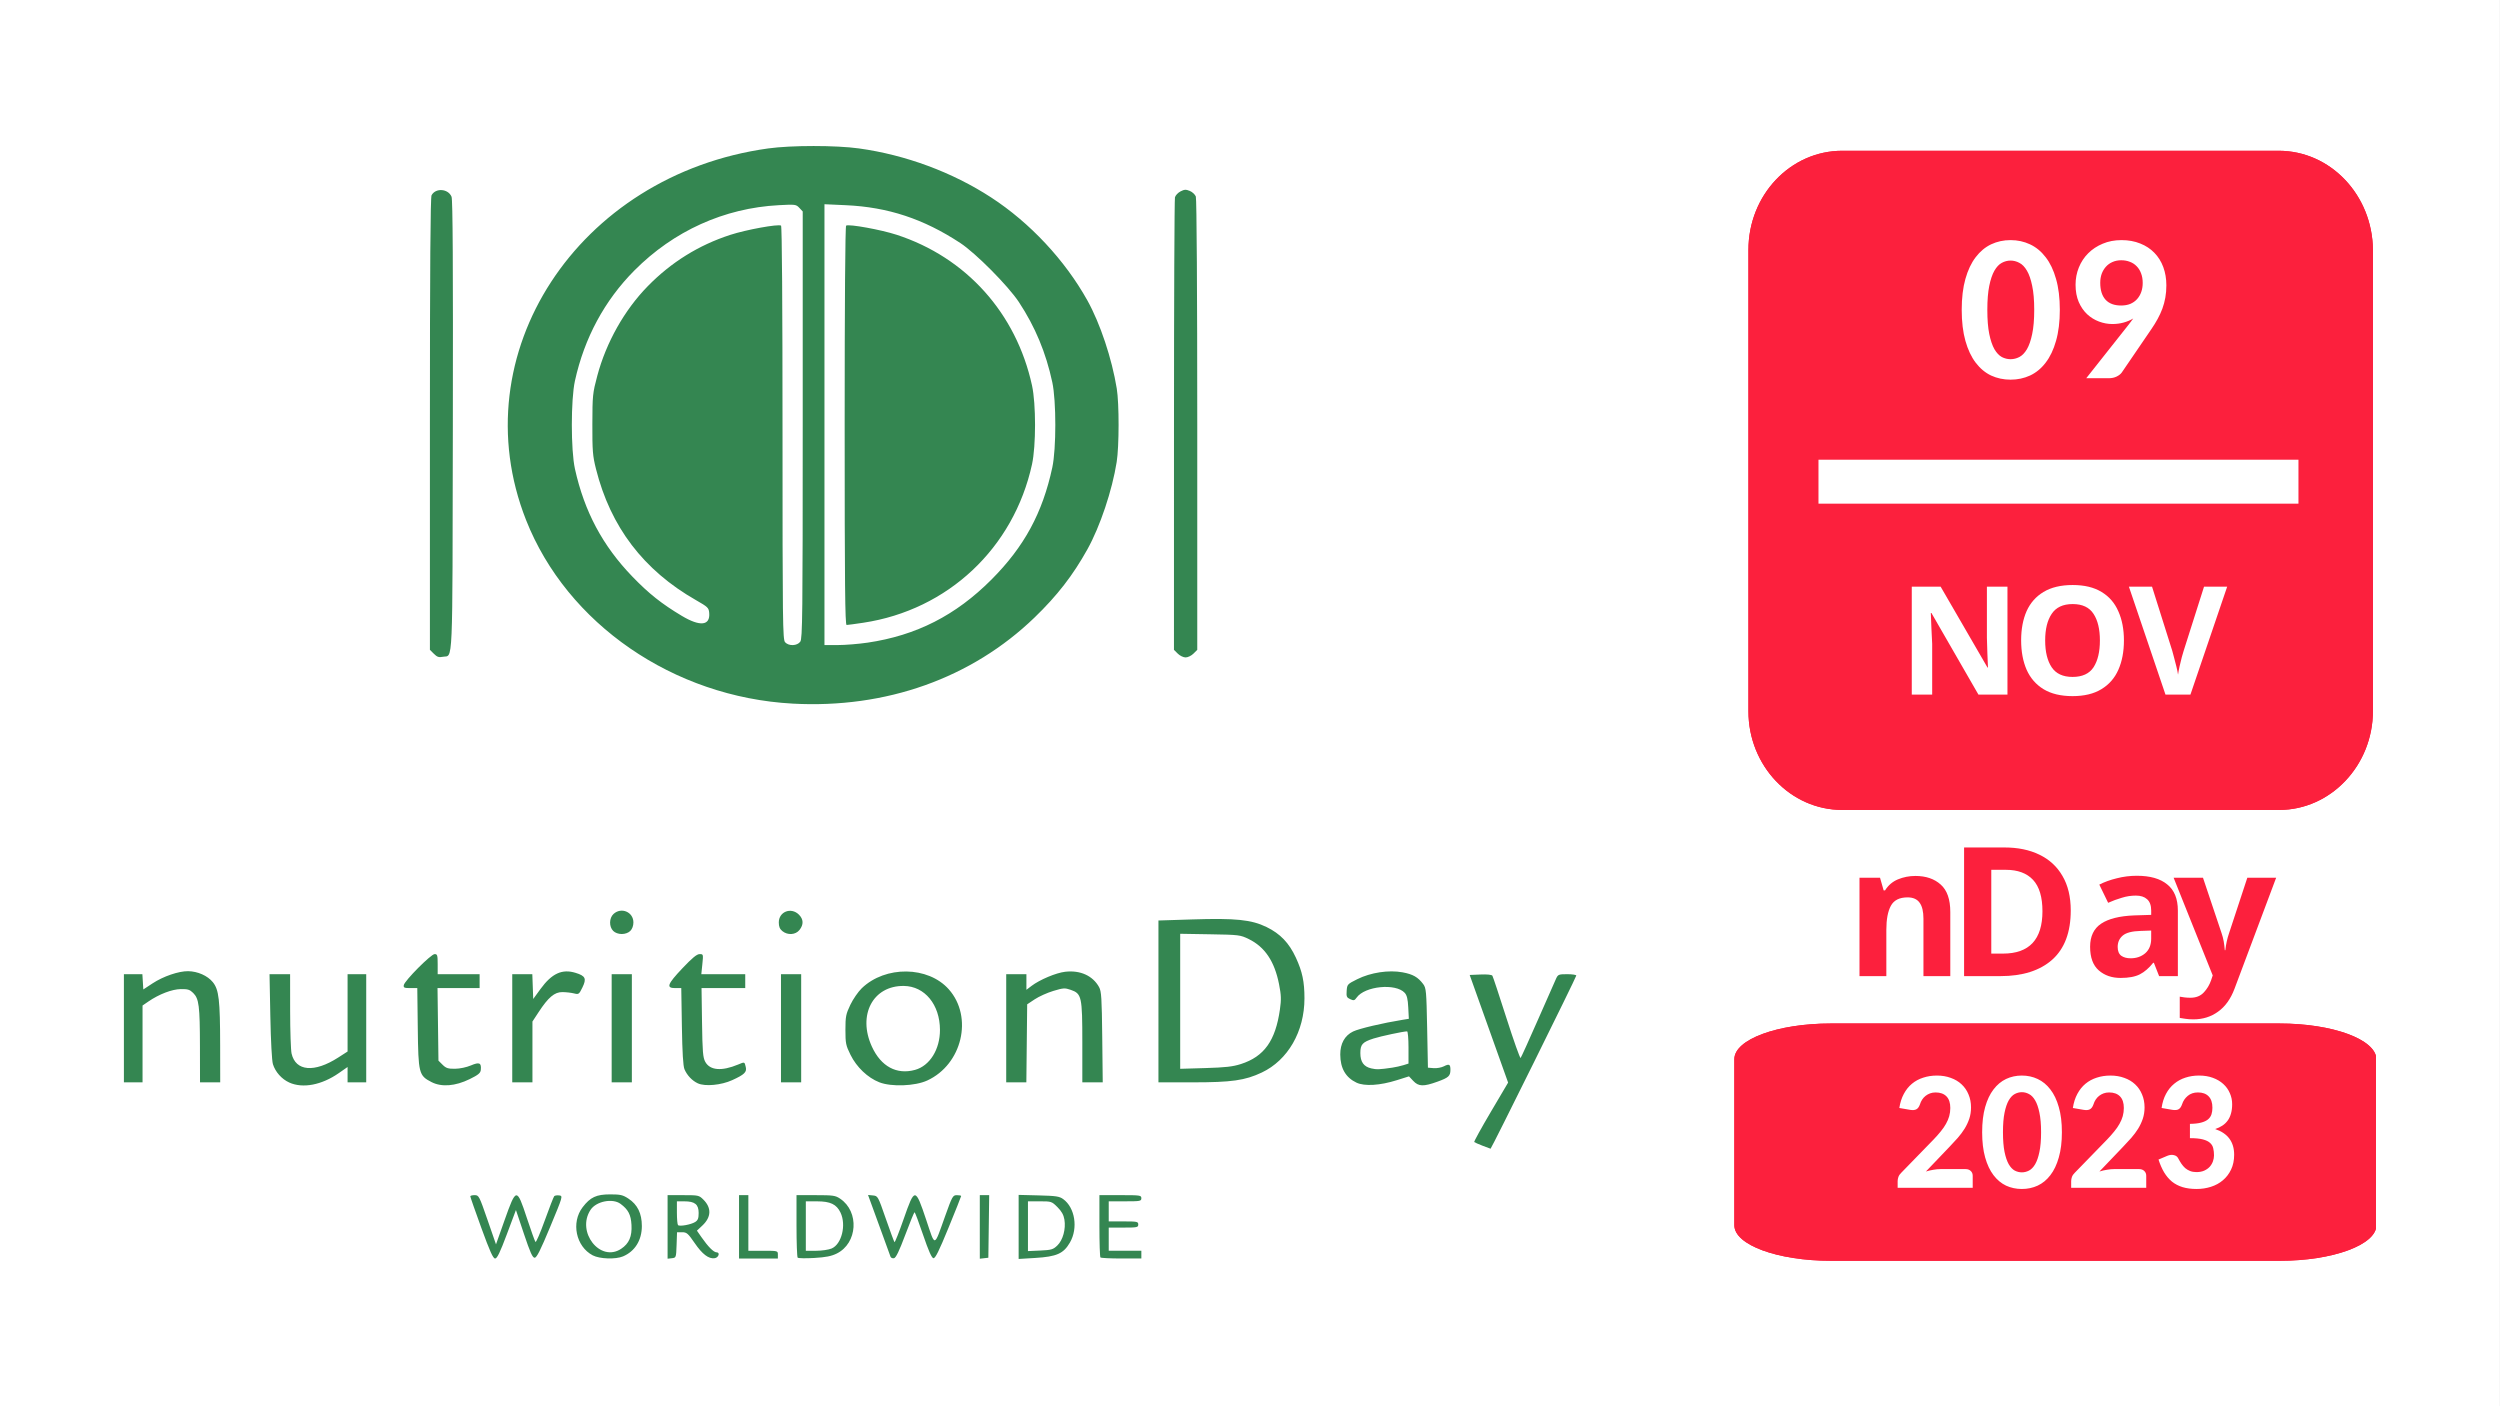 <?xml version="1.0" encoding="UTF-8"?>
<svg xmlns="http://www.w3.org/2000/svg" width="1920" height="1080" version="1.1" viewBox="0 0 2133.3 1200" xml:space="preserve">
  <rect x="0" y="0" width="2133.3" height="1200" fill="#333333" stroke="none"/>
  <defs>
    
    <clipPath id="e">
      <path d="m662.09 999.99h228.12v84.375h-228.12z" clip-rule="evenodd"></path>
    </clipPath>
    <clipPath id="d">
      <path d="m662.09 999.99h228.12v84.375h-228.12z" clip-rule="evenodd"></path>
    </clipPath>
    <clipPath id="c">
      <path d="m667.1 689.69h221.88v234.38h-221.88z" clip-rule="evenodd"></path>
    </clipPath>
    <clipPath id="b">
      <path d="m667.1 689.69h221.88v234.38h-221.88z" clip-rule="evenodd"></path>
    </clipPath>
    <clipPath id="a">
      <path d="m0 0h1500v2100h-1500z" clip-rule="evenodd"></path>
    </clipPath>
  
    
    
  
      
    </defs>
  
      
    
<rect x="-.017" width="2133.3" height="1200" fill="#fff" fill-rule="evenodd" stroke-width=".877" style="-inkscape-stroke:none"></rect><g transform="matrix(2.4 0 0 2.4 -109.07 -1526.6)">
      <g clip-path="url(#e)">
        <g transform="matrix(1.825 0 0 .675 662.09 999.99)">
          <path d="m106.2 0h-87.4c-10.4 0-18.8 8.4-18.8 18.8v87.5c0 10.3 8.4 18.7 18.8 18.7h87.5c10.3 0 18.8-8.4 18.8-18.8v-87.4c-0.1-10.4-8.5-18.8-18.9-18.8z" fill="#fc203d"></path>
        </g>
      </g>
      <g clip-path="url(#d)">
        <g transform="matrix(1.825 0 0 .675 662.09 999.99)">
          <path d="m106.2 0h-87.4c-10.4 0-18.8 8.4-18.8 18.8v87.5c0 10.3 8.4 18.7 18.8 18.7h87.5c10.3 0 18.8-8.4 18.8-18.8v-87.4c-0.1-10.4-8.5-18.8-18.9-18.8z" fill="#fc203d"></path>
        </g>
      </g>
      <g clip-path="url(#c)">
        <g transform="matrix(1.775,0,0,1.875,667.1,689.69)">
          <path d="m106.2 0h-87.4c-10.4 0-18.8 8.4-18.8 18.8v87.5c0 10.3 8.4 18.7 18.8 18.7h87.5c10.3 0 18.8-8.4 18.8-18.8v-87.4c-0.1-10.4-8.5-18.8-18.9-18.8z" fill="#fc203d"></path>
        </g>
      </g>
      <g clip-path="url(#b)">
        <g transform="matrix(1.775,0,0,1.875,667.1,689.69)">
          <path d="m106.2 0h-87.4c-10.4 0-18.8 8.4-18.8 18.8v87.5c0 10.3 8.4 18.7 18.8 18.7h87.5c10.3 0 18.8-8.4 18.8-18.8v-87.4c-0.1-10.4-8.5-18.8-18.9-18.8z" fill="#fc203d"></path>
        </g>
      </g>
      <g clip-path="url(#a)">
        <g transform="matrix(3.125,0,0,3.125,665.62,984.38)">
          
        </g>
        <g transform="matrix(3.125,0,0,3.125,668.15,679.68)">
          <g transform="translate(22.469,29)" fill="#fff" aria-label="10">
            
            
          </g>
        </g>
        <g transform="matrix(3.125,0,0,3.125,662.58,895.65)">
          <g transform="translate(12.484,28)" fill="#fc203d" aria-label="nDay">
            <path d="m7.954-11.398q1.804 0 2.89 0.984 1.087 0.964 1.087 3.116v7.298h-3.054v-6.54q0-1.21-0.43-1.804-0.43-0.615-1.373-0.615-1.394 0-1.907 0.964-0.512 0.943-0.512 2.727v5.269h-3.054v-11.193h2.337l0.41 1.435h0.164q0.533-0.861 1.456-1.25 0.943-0.39 1.988-0.39z"></path>
            <path d="m25.635-7.462q0 3.711-2.111 5.596-2.111 1.865-5.883 1.865h-4.141v-14.637h4.592q2.296 0 3.977 0.82 1.702 0.82 2.624 2.419 0.943 1.599 0.943 3.936zm-3.219 0.082q0-2.419-1.066-3.567t-3.095-1.148h-1.661v9.533h1.333q4.489 0 4.489-4.817z"></path>
            <path d="m33.169-11.418q2.255 0 3.444 0.984 1.21 0.964 1.21 2.973v7.462h-2.132l-0.595-1.517h-0.082q-0.718 0.902-1.517 1.312t-2.193 0.41q-1.496 0-2.481-0.861t-0.984-2.686q0-1.784 1.25-2.624t3.752-0.943l1.948-0.061v-0.492q0-0.881-0.471-1.292-0.451-0.41-1.271-0.41t-1.599 0.246q-0.779 0.226-1.558 0.574l-1.004-2.071q0.881-0.451 1.988-0.718 1.107-0.287 2.296-0.287zm1.619 6.232-1.189 0.041q-1.476 0.041-2.05 0.533t-0.574 1.292q0 0.697 0.41 1.004 0.41 0.287 1.066 0.287 0.984 0 1.661-0.574 0.676-0.595 0.676-1.661z"></path>
            <path d="m37.341-11.193h3.341l2.111 6.293q0.164 0.471 0.246 0.943t0.123 1.004h0.061q0.061-0.533 0.164-1.004t0.267-0.943l2.071-6.293h3.28l-4.736 12.628q-0.656 1.742-1.865 2.603-1.21 0.881-2.808 0.881-0.533 0-0.902-0.061-0.369-0.041-0.656-0.102v-2.419q0.205 0.041 0.533 0.082t0.676 0.041q0.964 0 1.517-0.595 0.553-0.574 0.841-1.394l0.184-0.553z"></path>
          </g>
        </g>
        <g transform="matrix(3.125,0,0,3.125,666.24,808.06)">
          <g transform="translate(17.312,24)" fill="#fff" aria-label="NOV">
            <path d="m12.436 0h-3.302l-5.349-9.288h-0.069q0.034 0.877 0.069 1.754 0.052 0.877 0.086 1.754v5.779h-2.322v-12.281h3.285l5.332 9.202h0.052q-0.034-0.843-0.069-1.686t-0.052-1.703v-5.814h2.339z"></path>
            <path d="m25.687-6.158q0 1.909-0.636 3.337-0.619 1.41-1.926 2.202-1.29 0.791-3.285 0.791t-3.302-0.791q-1.29-0.791-1.926-2.219-0.619-1.428-0.619-3.337t0.619-3.32q0.636-1.41 1.926-2.184 1.307-0.791 3.32-0.791 1.995 0 3.285 0.791 1.29 0.774 1.909 2.202 0.636 1.41 0.636 3.32zm-8.961 0q0 1.926 0.74 3.044 0.74 1.101 2.374 1.101 1.668 0 2.391-1.101 0.722-1.118 0.722-3.044t-0.722-3.027q-0.722-1.118-2.374-1.118t-2.391 1.118q-0.74 1.101-0.74 3.027z"></path>
            <path d="m37.434-12.281-4.18 12.281h-2.838l-4.162-12.281h2.632l2.305 7.31q0.052 0.189 0.189 0.705 0.138 0.499 0.275 1.066 0.138 0.55 0.189 0.929 0.052-0.378 0.172-0.929 0.138-0.568 0.258-1.066 0.138-0.516 0.206-0.705l2.322-7.31z"></path>
          </g>
        </g>
      </g>
      <path d="m692.01 807.35h170.66" fill="#ad7fa8" stop-color="#000000" stroke="#fff" stroke-width="15.625"></path>
      <path d="m216.59 1072.7c-2.172-5.968-3.945-11.036-3.939-11.262 0.01-0.227 0.702-0.412 1.547-0.412 1.489 0 1.629 0.268 4.565 8.751l3.029 8.751 3.053-8.613c4.116-11.612 4.337-11.635 7.91-0.806 1.474 4.468 2.859 8.319 3.077 8.556 0.218 0.237 1.713-3.224 3.321-7.691 1.609-4.467 3.111-8.327 3.338-8.577 0.227-0.25 1.025-0.374 1.773-0.275 1.357 0.18 1.351 0.201-3.201 11.168-3.473 8.367-4.791 10.988-5.527 10.988-0.755 0-1.586-1.85-3.809-8.484l-2.844-8.484-3.229 8.621c-2.437 6.508-3.46 8.622-4.172 8.622-0.724 0-1.861-2.522-4.892-10.85zm39.595 9.729c-5.974-3.139-7.757-11.671-3.577-17.122 2.734-3.566 4.865-4.557 9.799-4.557 3.636 0 4.48 0.197 6.479 1.511 3.23 2.124 4.764 5.263 4.766 9.751 0 5.04-2.463 9.005-6.709 10.79-2.646 1.113-8.303 0.916-10.758-0.374zm10.106-2.324c2.816-1.872 3.908-4.395 3.676-8.499-0.206-3.637-1.144-5.446-3.878-7.476-2.823-2.096-8.664-0.94-10.674 2.113-5.17 7.848 3.431 18.81 10.876 13.862zm16.513-7.781v-11.299h5.566c5.392 0 5.615 0.049 7.152 1.578 2.964 2.948 2.836 6.238-0.36 9.236l-1.927 1.808 1.627 2.342c2.349 3.381 4.327 5.364 5.354 5.364 1.352 0 0.744 1.892-0.673 2.094-2.121 0.302-4.372-1.4-7.095-5.365-2.385-3.472-2.846-3.871-4.472-3.871h-1.813l-0.16 4.532c-0.159 4.491-0.174 4.534-1.679 4.706l-1.519 0.174zm9.803-1.75c0.982-0.62 1.243-1.293 1.243-3.212 0-3.048-1.342-4.139-5.094-4.139h-2.639v4.029c0 2.216 0.178 4.206 0.397 4.423 0.565 0.562 4.619-0.171 6.093-1.101zm15.602 1.714v-11.262h3.314v19.778h5.247c5.228 0 5.247 0 5.247 1.373v1.373h-13.808zm20.849 10.961c-0.228-0.237-0.414-5.335-0.414-11.327v-10.896h6.822c6.181 0 6.997 0.117 8.686 1.249 6.897 4.623 6.205 15.848-1.202 19.508-1.909 0.943-3.896 1.334-8.008 1.576-3.008 0.177-5.656 0.128-5.883-0.11zm12.048-3.249c3.586-1.49 5.296-8.351 3.184-12.776-1.405-2.944-3.596-3.997-8.329-3.999h-4.004v17.58h3.608c1.984 0 4.478-0.361 5.541-0.803zm20.96 2.904c-0.145-0.4-1.139-3.138-2.208-6.084-1.069-2.946-2.808-7.72-3.865-10.61l-1.921-5.253 1.757 0.171c1.74 0.17 1.786 0.252 4.562 8.246 1.542 4.441 2.934 8.204 3.093 8.361 0.159 0.158 1.628-3.549 3.264-8.236 3.938-11.277 4.135-11.269 8.014 0.314 3.286 9.813 2.7 9.921 6.687-1.229 2.579-7.213 2.767-7.549 4.218-7.554 0.835 0 1.519 0.134 1.519 0.304s-2.024 5.249-4.497 11.288c-3.44 8.397-4.706 10.94-5.385 10.816-0.607-0.111-1.759-2.723-3.646-8.266-1.517-4.457-2.884-8.1-3.038-8.095-0.154 0-1.646 3.649-3.317 8.098-2.166 5.769-3.315 8.143-4.006 8.273-0.532 0.101-1.087-0.144-1.232-0.544zm31.749-10.58v-11.299h3.337l-0.149 11.125-0.149 11.125-3.038 0.348zm13.808 0v-11.39l7.142 0.181c6.161 0.156 7.356 0.336 8.699 1.312 4.214 3.06 5.346 10.326 2.404 15.428-2.28 3.953-4.706 5.035-12.341 5.499l-5.903 0.359v-11.39zm13.735 6.622c2.011-1.916 3.106-5.91 2.538-9.254-0.283-1.664-1.004-2.951-2.472-4.411-2.033-2.022-2.154-2.062-6.28-2.062h-4.207v17.697l4.385-0.198c3.936-0.178 4.554-0.359 6.036-1.772zm15.353 4.234c-0.203-0.201-0.368-5.269-0.368-11.262v-10.896h7.456c7.088 0 7.456 0.054 7.456 1.099 0 1.029-0.368 1.099-5.799 1.099h-5.799v7.142h5.247c4.879 0 5.247 0.077 5.247 1.099s-0.368 1.099-5.247 1.099h-5.247v8.241h11.598v2.747h-7.088c-3.898 0-7.254-0.165-7.456-0.366zm135.85-39.735c-1.477-0.574-2.805-1.162-2.951-1.308-0.146-0.145 2.506-4.96 5.892-10.698l6.158-10.434-13.662-38.27 3.852-0.163c2.372-0.101 3.996 0.068 4.226 0.439 0.206 0.331 2.462 7.132 5.013 15.112 2.551 7.981 4.809 14.334 5.016 14.119 0.207-0.215 2.979-6.324 6.16-13.576 3.181-7.252 6.098-13.865 6.483-14.696 0.647-1.396 0.945-1.511 3.926-1.511 1.774 0 3.225 0.221 3.225 0.491 0 0.568-30.216 61.602-30.478 61.564-0.096-0.015-1.383-0.495-2.86-1.069zm-424.27-22.463c-2.689-1.215-4.956-3.765-5.812-6.538-0.371-1.201-0.749-8.214-0.918-17.014l-0.287-14.971h7.316l0.013 13.048c0.01 7.176 0.238 14.014 0.514 15.195 1.467 6.293 8.083 6.853 16.56 1.404l3.349-2.153v-27.493h6.628v38.457h-6.628v-5.46l-3.112 2.169c-6.105 4.254-12.81 5.531-17.622 3.357zm50.571-0.163c-4.503-2.324-4.682-3.028-4.879-19.268l-0.172-14.147h-2.49c-2.143 0-2.465-0.146-2.313-1.048 0.263-1.56 9.678-11.039 10.965-11.039 0.969 0 1.086 0.387 1.086 3.571v3.571h14.912v4.944h-14.969l0.333 25.798 1.466 1.458c1.232 1.224 1.939 1.453 4.418 1.428 1.72-0.017 4.086-0.515 5.668-1.192 3.004-1.285 3.768-0.93 3.502 1.625-0.114 1.099-0.9 1.746-3.931 3.237-5.136 2.526-10.019 2.908-13.597 1.061zm94.707 0.455c-2.039-0.944-3.844-2.848-4.765-5.027-0.474-1.121-0.766-5.996-0.915-15.246l-0.218-13.597h-2.16c-3.309 0-2.808-1.37 2.587-7.071 3.458-3.654 5.111-5.016 6.091-5.016 1.324 0 1.339 0.054 0.976 3.571l-0.368 3.571h15.617v4.944h-15.54l0.176 12.224c0.15 10.388 0.321 12.488 1.143 13.984 1.685 3.066 5.812 3.413 11.662 0.982 2.404-0.999 2.285-1.037 2.748 0.889 0.431 1.792-0.492 2.68-4.847 4.663-3.903 1.778-9.638 2.308-12.188 1.128zm64.51-0.384c-4.13-1.623-8.062-5.371-10.229-9.75-1.663-3.36-1.812-4.091-1.812-8.892 0-4.73 0.167-5.581 1.742-8.889 0.958-2.012 2.783-4.662 4.054-5.89 8.406-8.114 23.618-7.926 30.971 0.384 8.722 9.857 4.733 26.699-7.675 32.405-4.361 2.006-12.764 2.317-17.051 0.632zm12.713-4.409c5.246-1.449 8.882-7.295 8.86-14.244-0.029-8.957-5.41-15.503-12.826-15.6-11.014-0.144-16.536 10.345-11.368 21.596 3.241 7.055 8.81 10.051 15.335 8.248zm156.95 4.538c-3.843-1.821-5.739-5.108-5.763-9.992-0.019-3.872 1.589-6.763 4.556-8.192 2.159-1.04 10.573-3.023 17.696-4.172l2.13-0.344-0.205-4.036c-0.152-2.984-0.477-4.336-1.251-5.186-3.19-3.507-14.216-2.417-17.109 1.691-0.742 1.053-1.024 1.122-2.277 0.554-1.26-0.571-1.41-0.926-1.261-2.981 0.165-2.273 0.261-2.378 3.76-4.122 4.766-2.377 11.195-3.353 16.104-2.444 3.694 0.683 5.476 1.697 7.335 4.17 1.062 1.413 1.157 2.467 1.415 15.623l0.276 14.108 2.038 0.169c1.121 0.093 2.767-0.206 3.658-0.665 1.864-0.959 2.316-0.709 2.304 1.275-0.013 2.191-0.647 2.767-4.63 4.205-4.96 1.791-6.694 1.734-8.587-0.282l-1.518-1.617-4.285 1.354c-6.016 1.9-11.524 2.239-14.385 0.883zm12.703-5.324c1.215-0.18 3.017-0.582 4.004-0.892l1.795-0.565v-5.726c0-3.149-0.227-5.726-0.504-5.726-1.283 0-9.427 1.737-11.911 2.54-3.971 1.285-4.706 2.093-4.706 5.175 0 3.151 1.194 4.83 3.879 5.456 1.88 0.439 2.981 0.4 7.443-0.263zm-450.95-14.008v-19.228h6.57l0.334 5.425 3.314-2.178c3.78-2.485 9.265-4.36 12.623-4.316 3.383 0.044 6.916 1.612 8.767 3.891 2.18 2.685 2.595 6.261 2.617 22.587l0.019 13.048h-7.18l-0.024-12.773c-0.027-14.447-0.344-16.96-2.393-18.999-1.207-1.201-1.913-1.424-4.4-1.388-3.146 0.045-7.727 1.799-11.546 4.419l-2.071 1.421v27.32h-6.628zm138.08 0v-19.228h7.135l0.321 8.816 2.61-3.584c4.013-5.511 7.671-7.187 12.458-5.708 3.522 1.088 3.965 2.036 2.426 5.187-1.203 2.463-1.316 2.542-3.021 2.115-0.974-0.244-2.82-0.452-4.102-0.462-2.789-0.022-4.992 1.833-8.454 7.119l-2.194 3.349v21.624h-7.18zm35.347 0v-19.228h7.18v38.457h-7.18zm60.201 0v-19.228h7.18v38.457h-7.18zm80.084 0v-19.228h7.18v5.55l1.809-1.373c2.939-2.23 8.736-4.666 11.998-5.043 5.341-0.617 9.8 1.408 12.032 5.464 0.82 1.49 0.97 3.866 1.122 17.79l0.175 16.07h-7.255v-14.147c0-16.397-0.225-17.405-4.176-18.764-2.039-0.701-2.599-0.664-6.143 0.406-2.144 0.648-5.112 1.984-6.593 2.969l-2.694 1.791-0.295 27.744h-7.161zm54.126-9.544v-28.773l12.012-0.382c15.449-0.491 21.028 0.081 26.432 2.71 4.868 2.368 8.014 5.657 10.432 10.907 2.291 4.973 3.039 8.534 3.039 14.453 0 11.757-5.881 21.977-15.174 26.367-5.978 2.824-10.681 3.49-24.641 3.49h-12.102zm29.319 22.262c8.278-2.661 12.291-8.276 13.874-19.412 0.509-3.584 0.456-5.077-0.322-9.018-1.597-8.083-5.041-13.21-10.749-15.998-3.038-1.484-3.426-1.532-13.758-1.706l-10.632-0.179v48.009l8.975-0.263c7.124-0.209 9.725-0.504 12.612-1.432zm-223.18-47.329c-1.519-1.511-1.466-4.567 0.104-6.022 2.751-2.549 7.076-0.716 7.076 3 0 1.19-0.421 2.341-1.105 3.022-0.684 0.68-1.841 1.099-3.038 1.099-1.197 0-2.354-0.419-3.038-1.099zm60.152 0.071c-0.924-0.744-1.276-1.598-1.276-3.092 0-3.835 4.375-5.531 7.15-2.772 1.657 1.648 1.729 3.524 0.211 5.445-1.393 1.761-4.18 1.954-6.085 0.42zm3.639-80.893c-42.379-2.308-80.222-28.375-94.784-65.29-23.255-58.949 18.3-122.7 86.11-132.11 8.194-1.137 24.066-1.137 32.26 0 16.626 2.307 33.175 8.443 46.984 17.421 13.803 8.975 26.269 22.316 34.249 36.654 4.537 8.152 8.693 20.624 10.435 31.315 0.874 5.364 0.857 20.491-0.029 26.096-1.596 10.099-5.904 22.948-10.406 31.04-5.166 9.286-10.744 16.485-18.794 24.255-22.37 21.592-52.818 32.43-86.027 30.622zm2.73-22.036c0.768-1.091 0.86-9.311 0.86-77.085v-75.864l-1.2-1.281c-1.159-1.237-1.413-1.27-7.345-0.954-19.373 1.033-37.332 9.158-51.301 23.21-10.607 10.67-17.79 24.004-21.144 39.25-1.468 6.675-1.47 24.642 0 31.286 3.355 15.188 9.853 27.37 20.445 38.333 5.842 6.046 10.387 9.655 17.56 13.943 6.503 3.888 10.129 3.498 9.739-1.048-0.156-1.82-0.481-2.133-4.737-4.562-18.615-10.626-30.345-26.025-35.524-46.637-1.163-4.628-1.308-6.434-1.285-15.932 0.025-10.209 0.108-11.018 1.753-17.189 3.161-11.856 9.656-23.386 17.939-31.843 8.36-8.537 18.082-14.586 29.334-18.253 5.662-1.845 17.044-3.92 18.064-3.293 0.325 0.2 0.523 28.144 0.523 73.726 0 67.533 0.073 73.485 0.914 74.409 1.313 1.443 4.322 1.323 5.406-0.216zm23.881 0.369c17.391-2.569 31.364-9.68 44.091-22.438 11.643-11.672 18.164-23.694 21.636-39.89 1.417-6.613 1.417-23.603 0-30.216-2.27-10.588-6.101-19.788-11.896-28.568-3.798-5.754-15.355-17.401-20.839-21.002-13.08-8.588-25.687-12.75-40.687-13.433l-7.594-0.346v156.74h4.762c2.619 0 7.356-0.383 10.527-0.852zm-8.109-77.129c0-43.967 0.198-70.96 0.523-71.16 1.011-0.622 12.38 1.441 17.957 3.258 24.737 8.061 42.509 27.844 48.136 53.585 1.435 6.563 1.435 21.455 0 28.019-6.52 29.826-29.911 51.793-59.988 56.337-2.886 0.436-5.558 0.794-5.937 0.796-0.549 0-0.69-14.529-0.69-70.835zm-146.05 81.088-1.417-1.41v-80.271c0-55.531 0.18-80.607 0.586-81.36 1.448-2.692 5.909-2.365 7.106 0.521 0.434 1.047 0.566 24.274 0.462 81.517-0.16 88.212 0.139 81.327-3.568 82.064-1.418 0.282-2.021 0.08-3.168-1.062zm264.49-0.062-1.356-1.349 0.01-79.823c0-43.903 0.16-80.389 0.346-81.081 0.186-0.692 1.078-1.639 1.982-2.103 1.361-0.7 1.926-0.729 3.29-0.167 0.906 0.373 1.874 1.274 2.152 2.002 0.298 0.779 0.506 34.189 0.506 81.248v79.925l-1.356 1.349c-0.746 0.742-2 1.349-2.787 1.349-0.787 0-2.041-0.607-2.787-1.349z" fill="#348651" stroke-width="11.811"></path>
    </g><path d="m1757.7 264.39q0 15.269-3.247 26.502-3.159 11.232-8.863 18.604-5.616 7.371-13.339 10.969-7.635 3.51-16.586 3.51t-16.586-3.51q-7.547-3.598-13.163-10.969-5.616-7.371-8.775-18.604-3.159-11.232-3.159-26.502t3.159-26.414q3.159-11.232 8.775-18.516 5.616-7.371 13.163-10.969 7.635-3.598 16.586-3.598t16.586 3.598q7.722 3.598 13.339 10.969 5.704 7.284 8.863 18.516 3.247 11.145 3.247 26.414zm-21.851 0q0-12.461-1.755-20.534-1.667-8.161-4.475-12.9-2.808-4.827-6.494-6.669-3.598-1.931-7.459-1.931t-7.459 1.931q-3.51 1.843-6.318 6.669-2.72 4.739-4.388 12.9-1.667 8.073-1.667 20.534 0 12.549 1.667 20.71 1.667 8.073 4.388 12.9 2.808 4.739 6.318 6.669 3.598 1.843 7.459 1.843t7.459-1.843q3.686-1.931 6.494-6.669 2.808-4.827 4.475-12.9 1.755-8.161 1.755-20.71zm35.277 58.356m44.667-44.93q1.229-1.58 2.369-3.071 1.141-1.492 2.194-2.984-3.773 2.282-8.337 3.51-4.476 1.229-9.477 1.229-5.792 0-11.408-2.106-5.616-2.106-10.092-6.231-4.476-4.212-7.196-10.443-2.72-6.318-2.72-14.743 0-7.81 2.808-14.743t7.986-12.11 12.373-8.161q7.196-3.071 16.059-3.071 8.863 0 15.971 2.896 7.108 2.808 12.022 7.898 5.002 5.09 7.635 12.198 2.633 7.108 2.633 15.62 0 5.529-0.878 10.443-0.877 4.914-2.545 9.477-1.667 4.475-4.037 8.775-2.282 4.212-5.178 8.424l-25.449 37.295q-1.492 2.018-4.388 3.422-2.896 1.404-6.582 1.404h-19.306zm12.637-36.33q0-4.651-1.404-8.249-1.316-3.598-3.773-6.055-2.457-2.545-5.792-3.773-3.335-1.316-7.371-1.316-4.124 0-7.459 1.492-3.247 1.404-5.616 4.037-2.282 2.545-3.598 6.055-1.229 3.51-1.229 7.635 0 9.477 4.563 14.479 4.563 4.914 13.251 4.914 4.476 0 7.898-1.404 3.422-1.492 5.704-4.037 2.369-2.633 3.598-6.143 1.229-3.51 1.229-7.635z" fill="#fff" stroke-width="4.493" aria-label="09"></path><path d="m1619.3 1013.6m33.452-95.792q6.562 0 11.912 1.997 5.421 1.926 9.201 5.492 3.852 3.566 5.92 8.631 2.14 4.993 2.14 11.056 0 5.207-1.498 9.7-1.498 4.422-3.994 8.488-2.496 3.994-5.849 7.846-3.352 3.78-7.061 7.632l-20.114 21.042q3.21-0.999 6.419-1.498 3.21-0.571 5.992-0.571h21.47q2.71 0 4.351 1.569 1.712 1.569 1.712 4.137v10.271h-64.052v-5.777q0-1.641 0.642-3.495 0.713-1.926 2.425-3.566l27.532-28.317q3.495-3.638 6.134-6.919 2.71-3.281 4.494-6.491 1.855-3.281 2.782-6.562 0.927-3.352 0.927-6.99 0-6.562-3.281-9.915-3.281-3.352-9.273-3.352-2.568 0-4.708 0.785t-3.852 2.14q-1.712 1.355-2.924 3.21-1.212 1.855-1.855 3.994-1.141 3.281-3.138 4.28-1.926 0.999-5.349 0.428l-9.13-1.569q1.07-6.919 3.852-12.054 2.782-5.207 6.919-8.631 4.208-3.495 9.629-5.207 5.421-1.783 11.626-1.783zm106.71 48.36q0 12.411-2.639 21.541-2.568 9.13-7.204 15.121-4.565 5.992-10.842 8.916-6.205 2.853-13.481 2.853-7.275 0-13.481-2.853-6.134-2.924-10.699-8.916-4.565-5.992-7.133-15.121-2.568-9.13-2.568-21.541 0-12.411 2.568-21.469 2.568-9.13 7.133-15.05 4.565-5.992 10.699-8.916 6.205-2.924 13.481-2.924 7.275 0 13.481 2.924 6.277 2.924 10.842 8.916 4.636 5.92 7.204 15.05 2.639 9.059 2.639 21.469zm-17.76 0q0-10.128-1.427-16.691-1.355-6.633-3.638-10.485-2.282-3.923-5.278-5.421-2.924-1.569-6.063-1.569t-6.063 1.569q-2.853 1.498-5.136 5.421-2.211 3.852-3.566 10.485-1.355 6.562-1.355 16.691 0 10.2 1.355 16.833 1.355 6.562 3.566 10.485 2.282 3.852 5.136 5.421 2.924 1.498 6.063 1.498t6.063-1.498q2.996-1.569 5.278-5.421 2.283-3.923 3.638-10.485 1.427-6.633 1.427-16.833zm25.678 47.433m33.452-95.792q6.562 0 11.912 1.997 5.421 1.926 9.201 5.492 3.852 3.566 5.92 8.631 2.14 4.993 2.14 11.056 0 5.207-1.498 9.7-1.498 4.422-3.994 8.488-2.497 3.994-5.849 7.846-3.352 3.78-7.061 7.632l-20.114 21.042q3.21-0.999 6.42-1.498 3.21-0.571 5.991-0.571h21.47q2.71 0 4.351 1.569 1.712 1.569 1.712 4.137v10.271h-64.052v-5.777q0-1.641 0.642-3.495 0.713-1.926 2.425-3.566l27.532-28.317q3.495-3.638 6.134-6.919 2.711-3.281 4.494-6.491 1.855-3.281 2.782-6.562 0.927-3.352 0.927-6.99 0-6.562-3.281-9.915-3.281-3.352-9.273-3.352-2.568 0-4.708 0.785t-3.852 2.14q-1.712 1.355-2.924 3.21-1.213 1.855-1.855 3.994-1.141 3.281-3.138 4.28-1.926 0.999-5.349 0.428l-9.13-1.569q1.07-6.919 3.852-12.054 2.782-5.207 6.919-8.631 4.208-3.495 9.629-5.207 5.421-1.783 11.626-1.783zm41.084 95.792m34.594-95.792q6.562 0 11.769 1.926 5.278 1.926 8.916 5.278 3.638 3.281 5.564 7.775 1.997 4.422 1.997 9.486 0 4.494-0.999 7.917-0.927 3.424-2.782 5.992-1.855 2.568-4.565 4.351-2.711 1.783-6.134 2.924 16.191 5.492 16.191 21.897 0 7.204-2.639 12.696-2.568 5.421-6.99 9.13-4.351 3.709-10.2 5.564-5.777 1.855-12.197 1.855-6.776 0-11.983-1.569-5.136-1.569-9.059-4.708-3.852-3.21-6.705-7.917-2.782-4.708-4.779-10.913l7.561-3.21q2.996-1.213 5.564-0.571 2.639 0.571 3.709 2.782 1.284 2.425 2.711 4.565 1.427 2.068 3.21 3.709 1.855 1.569 4.208 2.496 2.354 0.927 5.421 0.927 3.78 0 6.562-1.213 2.853-1.284 4.708-3.281 1.855-2.068 2.782-4.636 0.927-2.568 0.927-5.136 0-3.281-0.642-5.992-0.571-2.71-2.71-4.636-2.068-1.926-6.134-2.996-4.066-1.07-11.056-1.07v-12.197q5.849-0.071 9.558-1.07 3.78-0.999 5.92-2.782 2.14-1.855 2.924-4.351t0.785-5.564q0-6.491-3.281-9.772-3.21-3.281-9.059-3.281-5.207 0-8.702 2.924-3.495 2.924-4.85 7.204-1.141 3.281-3.067 4.28-1.855 0.999-5.349 0.428l-9.059-1.569q0.999-6.919 3.78-12.054 2.782-5.207 6.99-8.631 4.208-3.495 9.558-5.207 5.421-1.783 11.626-1.783z" fill="#fff" stroke-width="3.652" aria-label="2023"></path></svg>
